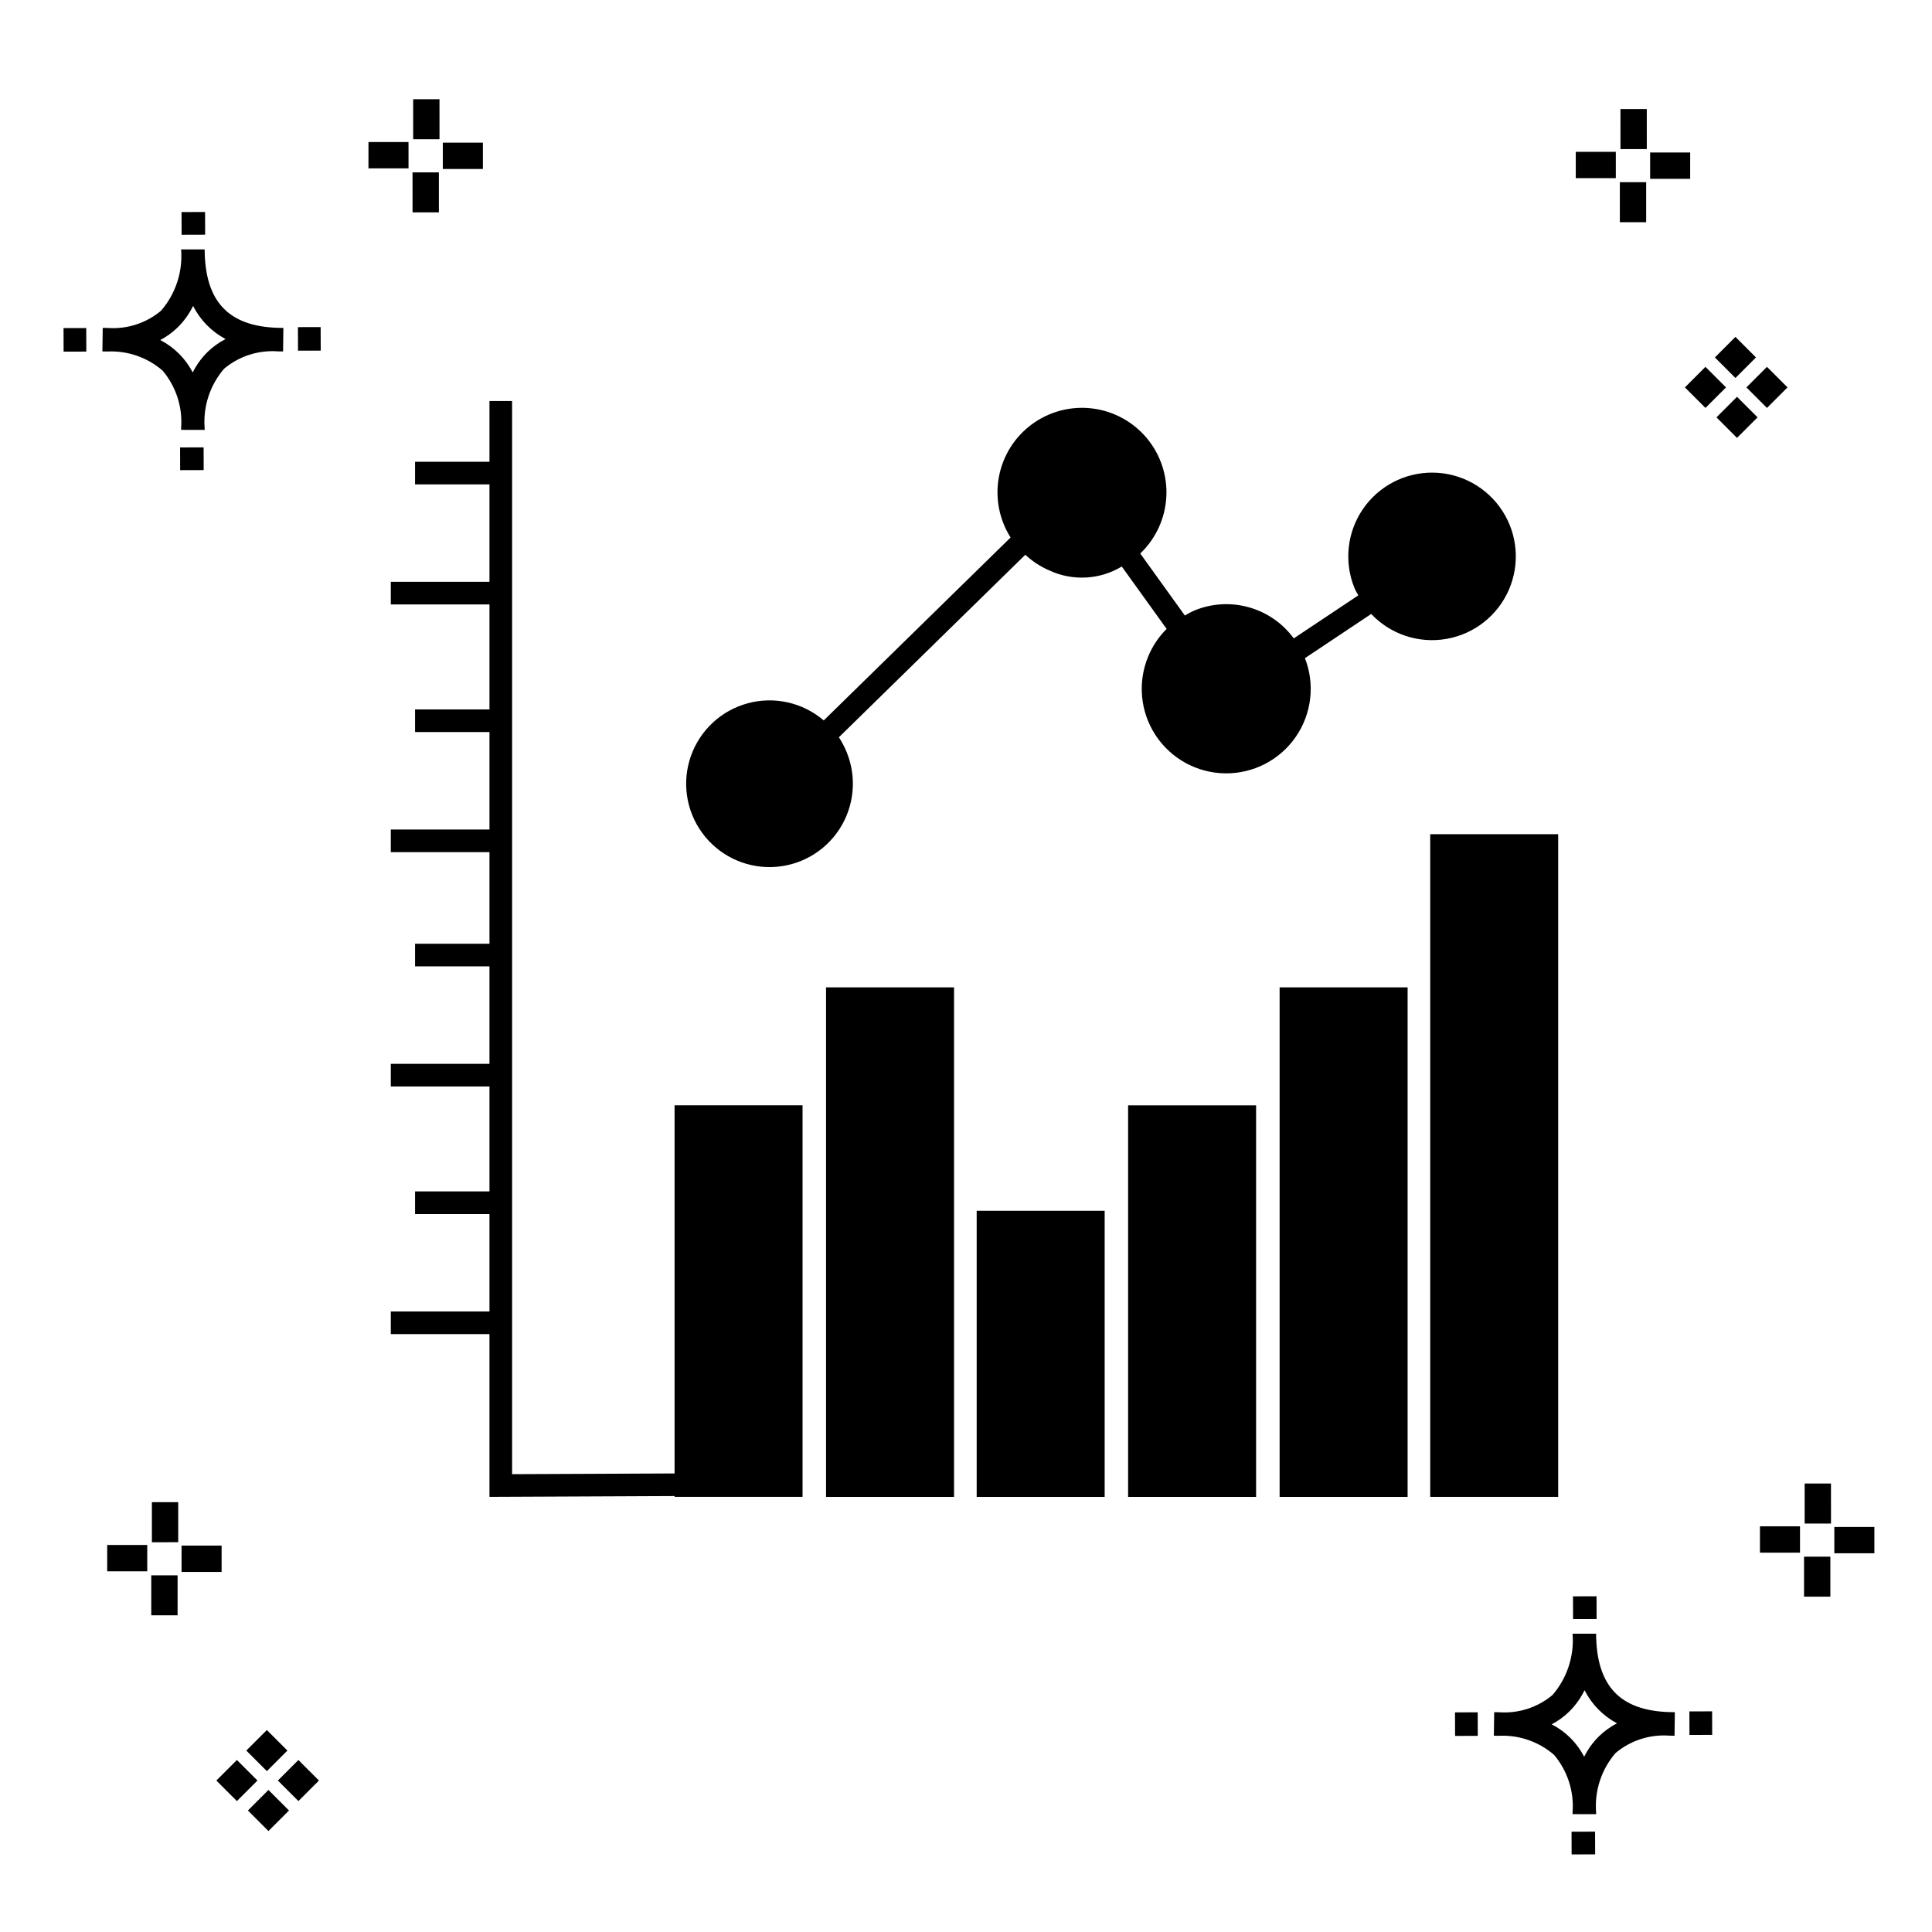 <?xml version="1.0" encoding="UTF-8"?>
<!-- Uploaded to: ICON Repo, www.iconrepo.com, Generator: ICON Repo Mixer Tools -->
<svg fill="#000000" width="800px" height="800px" version="1.1" viewBox="144 144 512 512" xmlns="http://www.w3.org/2000/svg">
 <g>
  <path d="m197.96 262.56 0.02 6.016-6.238 0.02-0.02-6.016zm19.738-31.68c0.434 0.023 0.93 0.008 1.402 0.02l-0.082 6.238c-0.449 0.008-0.93-0.004-1.387-0.02v-0.004c-5.172-0.379-10.285 1.277-14.254 4.617-3.746 4.352-5.598 10.023-5.141 15.75v0.449l-6.238-0.016v-0.445c0.434-5.535-1.328-11.02-4.914-15.262-4.047-3.504-9.285-5.316-14.633-5.055h-0.004c-0.434 0-0.867-0.008-1.312-0.02l0.09-6.238c0.441 0 0.879 0.008 1.309 0.02h-0.004c5.129 0.375 10.203-1.266 14.148-4.566 3.879-4.484 5.797-10.34 5.32-16.254l6.238 0.008c0.074 13.766 6.266 20.395 19.461 20.777zm-13.922 2.969h-0.004c-3.703-1.969-6.707-5.031-8.602-8.773-1.043 2.148-2.453 4.098-4.164 5.762-1.352 1.301-2.879 2.406-4.539 3.277 3.691 1.902 6.699 4.902 8.609 8.586 1.004-2.019 2.336-3.856 3.945-5.438 1.41-1.363 3.008-2.516 4.75-3.414zm-42.938-2.898 0.02 6.238 6.016-0.016-0.02-6.238zm68.137-0.273-6.019 0.016 0.02 6.238 6.019-0.016zm-30.609-24.484-0.02-6.016-6.238 0.02 0.02 6.016zm405.96 42.965 5.445 5.445-5.445 5.445-5.445-5.445zm7.941-7.941 5.445 5.445-5.445 5.445-5.445-5.445zm-16.301 0 5.445 5.445-5.445 5.445-5.445-5.445zm7.941-7.941 5.445 5.445-5.441 5.449-5.445-5.445zm-11.992-41.891h-10.613v-6.977h10.613zm-19.707-0.168h-10.613v-6.977h10.613zm8.043 11.668h-6.977v-10.602h6.977zm0.168-19.375h-6.977l-0.004-10.613h6.977zm-308.45 5.273h-10.617v-6.977h10.617zm-19.707-0.168h-10.617v-6.977h10.613zm8.043 11.664h-6.977l-0.004-10.598h6.977zm0.168-19.375h-6.977l-0.004-10.613h6.977zm300 448.52 0.02 6.016 6.238-0.02-0.02-6.016zm25.977-31.699c0.438 0.023 0.93 0.008 1.402 0.02l-0.082 6.238c-0.449 0.008-0.93-0.004-1.387-0.02-5.172-0.379-10.289 1.277-14.254 4.617-3.75 4.352-5.602 10.023-5.144 15.75v0.449l-6.238-0.016v-0.445c0.438-5.539-1.328-11.023-4.91-15.266-4.047-3.504-9.289-5.312-14.633-5.051h-0.004c-0.434 0-0.867-0.008-1.312-0.02l0.09-6.238c0.441 0 0.879 0.008 1.309 0.02h-0.004c5.129 0.371 10.203-1.266 14.145-4.566 3.879-4.484 5.797-10.34 5.32-16.254l6.238 0.008c0.074 13.762 6.266 20.395 19.461 20.773zm-13.922 2.969-0.004 0.004c-3.703-1.969-6.707-5.031-8.602-8.773-1.043 2.148-2.453 4.098-4.168 5.762-1.352 1.301-2.879 2.406-4.539 3.277 3.691 1.902 6.699 4.898 8.609 8.586 1.004-2.019 2.34-3.859 3.945-5.438 1.41-1.363 3.012-2.516 4.754-3.414zm-42.938-2.898 0.02 6.238 6.016-0.016-0.02-6.238zm68.137-0.273-6.019 0.016 0.02 6.238 6.019-0.016zm-30.609-24.48-0.02-6.016-6.238 0.02 0.02 6.016zm73.609-17.414-10.613 0.004v-6.977h10.613zm-19.707-0.164h-10.613v-6.977h10.613zm8.043 11.664h-6.977v-10.598h6.977zm0.168-19.375h-6.977l-0.004-10.613h6.977zm-414.09 70.602 5.445 5.445-5.445 5.445-5.445-5.445zm7.941-7.941 5.445 5.445-5.445 5.445-5.445-5.445zm-16.301 0 5.445 5.445-5.445 5.445-5.445-5.445zm7.941-7.941 5.445 5.445-5.445 5.445-5.445-5.445zm-11.996-41.895h-10.613v-6.973h10.613zm-19.707-0.164h-10.613v-6.977h10.613zm8.043 11.664h-6.977v-10.598h6.977zm0.168-19.375-6.977 0.004v-10.617h6.977z"/>
  <path d="m448.34 317.84c-2.902 6.863-2.199 14.719 1.875 20.961 4.074 6.238 10.984 10.043 18.438 10.145 7.453 0.105 14.465-3.504 18.711-9.629s5.168-13.961 2.457-20.902l17.562-11.707c5.121 5.41 12.609 7.891 19.945 6.606 7.34-1.281 13.543-6.156 16.523-12.984 2.981-6.824 2.34-14.691-1.707-20.941-4.047-6.254-10.961-10.062-18.406-10.141-7.449-0.074-14.438 3.586-18.613 9.754-4.176 6.168-4.981 14.016-2.144 20.902 0.27 0.664 0.66 1.246 0.984 1.871l-17.102 11.402c-2.93-4-7.117-6.898-11.891-8.238-4.777-1.34-9.859-1.043-14.445 0.848-0.871 0.387-1.715 0.832-2.527 1.332l-11.824-16.438c4.117-3.922 6.586-9.262 6.91-14.934 0.324-5.676-1.523-11.262-5.164-15.625-3.644-4.363-8.809-7.18-14.449-7.875s-11.336 0.781-15.93 4.133c-4.594 3.348-7.738 8.316-8.805 13.902-1.062 5.582 0.039 11.363 3.078 16.164l-49.516 48.477c-5.527-4.734-13.031-6.445-20.066-4.566-7.031 1.875-12.688 7.094-15.121 13.953-2.438 6.859-1.34 14.477 2.938 20.367 4.273 5.891 11.176 9.297 18.449 9.109 7.277-0.188 13.992-3.945 17.957-10.051s4.668-13.77 1.883-20.492c-0.551-1.348-1.23-2.637-2.027-3.856l49.41-48.371h-0.004c1.852 1.73 3.988 3.129 6.316 4.137 6.184 2.891 13.402 2.508 19.246-1.016l11.887 16.527c-2.062 2.055-3.699 4.492-4.828 7.176z"/>
  <path d="m402.83 464.87h33.918v75.832h-33.918z"/>
  <path d="m362.91 540.7h33.922v-135.04h-33.922z"/>
  <path d="m322.77 534.48-43.059 0.191v-284.39h-5.996v16.09h-19.723v5.996h19.723v25.82h-26.152v6h26.152v27.82h-19.723v6h19.723v25.82h-26.152v5.996h26.152v24.281h-19.723v5.996h19.723v25.824h-26.152v5.996h26.152v27.82h-19.723v6h19.723v25.82h-26.152v6h26.152v43.129l49.055-0.219v0.219h33.914v-103.77h-33.914z"/>
  <path d="m442.96 436.93h33.918v103.77h-33.918z"/>
  <path d="m483.11 405.66h33.922v135.04h-33.922z"/>
  <path d="m523.02 365.07v175.62h33.914v-175.62z"/>
 </g>
</svg>